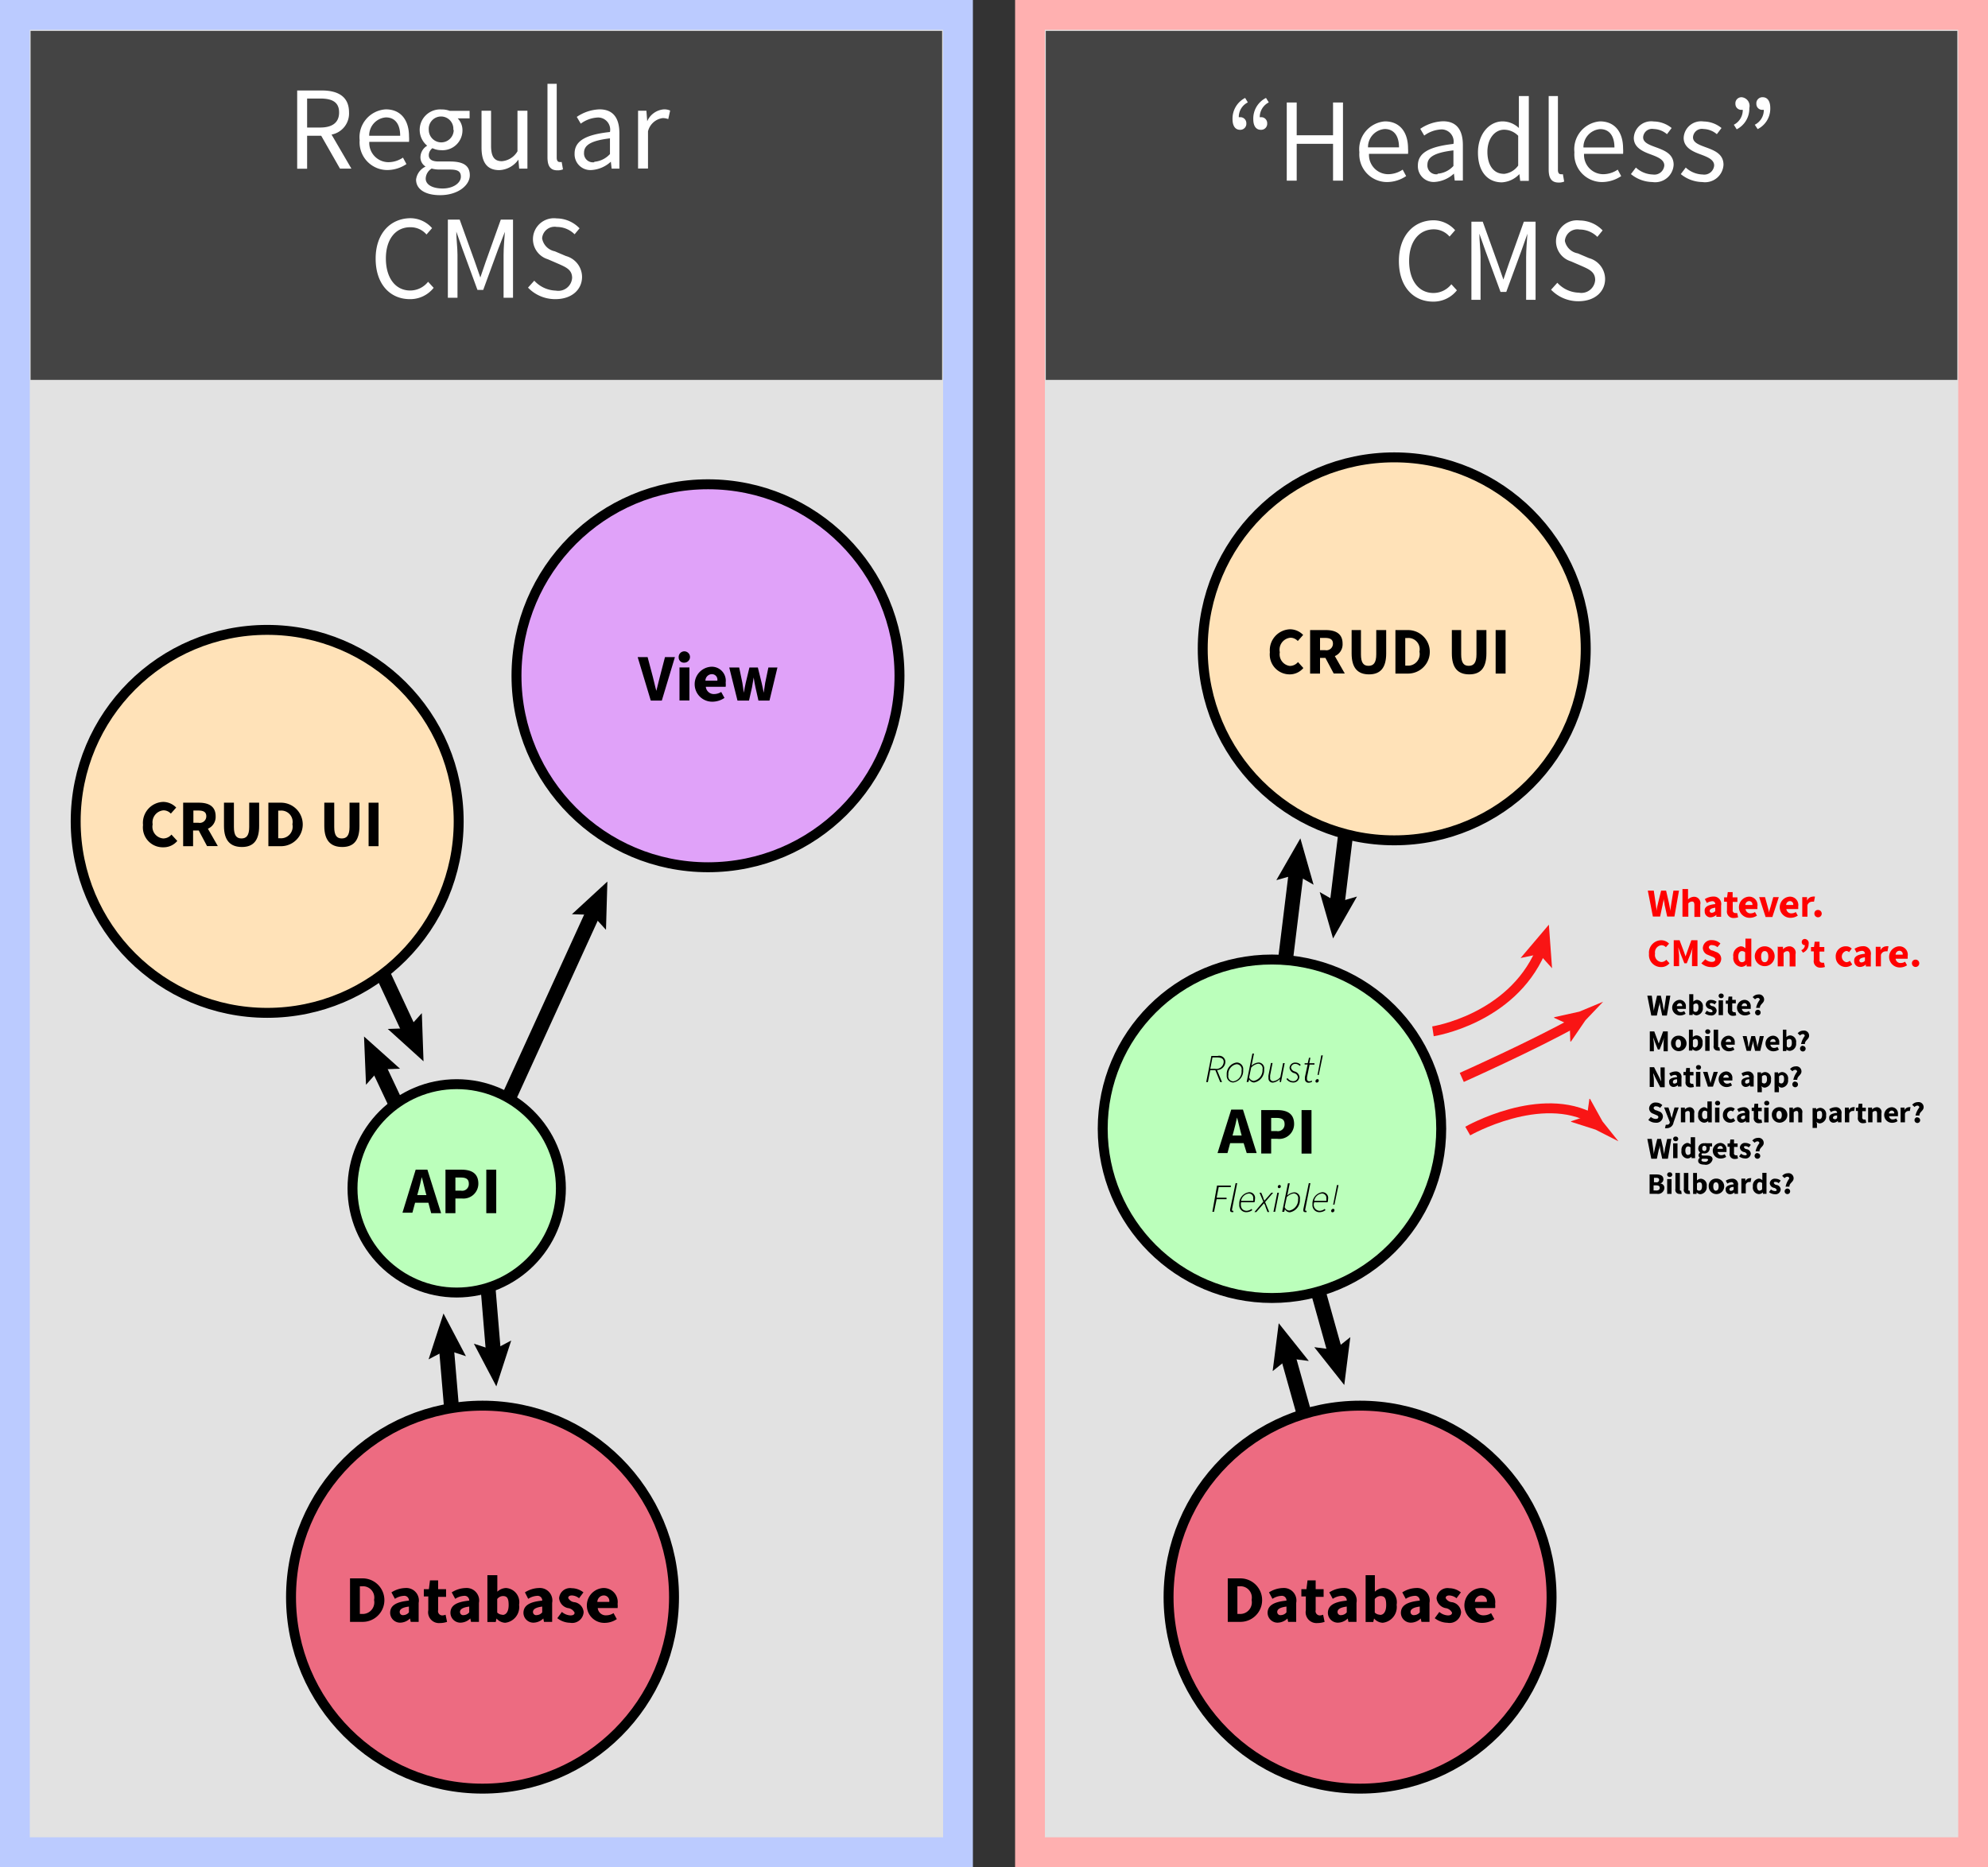 <?xml version="1.0"?>
<svg id="a6098772-ad5a-4285-b1c4-400267cf4b77" data-name="Layer 1" xmlns="http://www.w3.org/2000/svg" viewBox="0 0 200.15 187.99" width="200.15" height="187.99"><rect x="0" y="0" width="200.15" height="187.99" fill="#333333" stroke="none"/><title>headless</title><rect x="103.7" y="1.5" width="94.95" height="184.99" fill="#e2e2e2" stroke="#ffb0b0" stroke-miterlimit="10" stroke-width="3"></rect><rect x="105.29" y="3.11" width="91.77" height="35.14" fill="#444"></rect><line x1="41.36" y1="104.1" x2="37.62" y2="96.08" fill="none" stroke="#000" stroke-miterlimit="10" stroke-width="1.5"></line><polygon points="42.47 102.01 41.09 103.53 39.04 103.6 42.64 106.86 42.47 102.01"></polygon><line x1="37.95" y1="107.11" x2="39.95" y2="111.35" fill="none" stroke="#000" stroke-miterlimit="10" stroke-width="1.5"></line><polygon points="36.85 109.22 38.22 107.68 40.27 107.6 36.65 104.36 36.85 109.22"></polygon><circle cx="26.9" cy="82.7" r="19.28" fill="#ffe2b8" stroke="#000" stroke-miterlimit="10"></circle><path d="M21.59,86.07a1.84,1.84,0,0,1,1.3.57l-0.54.61a1,1,0,0,0-.74-0.33,1.21,1.21,0,0,0-1.09,1.41,1.18,1.18,0,0,0,1.06,1.42,1.08,1.08,0,0,0,.83-0.39L23,90a1.79,1.79,0,0,1-1.39.64,2,2,0,0,1-2.06-2.24A2.11,2.11,0,0,1,21.59,86.07Z" transform="translate(-5.15 -5.33)"></path><path d="M26,90.53l-0.84-1.58H24.59v1.58h-1V86.15h1.58c0.93,0,1.69.32,1.69,1.36a1.29,1.29,0,0,1-.78,1.26l1,1.75H26Zm-1.38-2.36h0.5a0.66,0.66,0,0,0,.8-0.65c0-.43-0.28-0.58-0.8-0.58h-0.5v1.23Z" transform="translate(-5.15 -5.33)"></path><path d="M27.7,86.15h1V88.6c0,0.86.27,1.15,0.76,1.15s0.78-.29.78-1.15V86.15h1V88.5c0,1.47-.6,2.11-1.73,2.11S27.7,90,27.7,88.5V86.15Z" transform="translate(-5.15 -5.33)"></path><path d="M32.17,86.15h1.24a2.19,2.19,0,0,1,.06,4.38h-1.3V86.15Zm1.18,3.58a1.17,1.17,0,0,0,1.24-1.41,1.14,1.14,0,0,0-1.24-1.37H33.16v2.78h0.19Z" transform="translate(-5.15 -5.33)"></path><path d="M37.8,86.15h1V88.6c0,0.86.27,1.15,0.76,1.15s0.78-.29.78-1.15V86.15h1V88.5c0,1.47-.6,2.11-1.73,2.11S37.8,90,37.8,88.5V86.15Z" transform="translate(-5.15 -5.33)"></path><path d="M42.26,86.15h1v4.38h-1V86.15Z" transform="translate(-5.15 -5.33)"></path><path d="M130.78,15.64a1.63,1.63,0,0,0-.91,1.49H130a0.6,0.6,0,0,1,.63.61,0.61,0.61,0,0,1-.63.66c-0.48,0-.76-0.38-0.76-1.08a2.33,2.33,0,0,1,1.27-2.13Zm2.11,0a1.66,1.66,0,0,0-.91,1.49h0.11a0.6,0.6,0,0,1,.64.61,0.61,0.61,0,0,1-.64.66c-0.48,0-.76-0.38-0.76-1.08a2.32,2.32,0,0,1,1.28-2.13Z" transform="translate(-5.15 -5.33)" fill="#fff"></path><path d="M134.7,15.65h1v3.3h3.66v-3.3h1v7.87h-1V19.81H135.7v3.71h-1V15.65Z" transform="translate(-5.15 -5.33)" fill="#fff"></path><path d="M144.58,17.55c1.49,0,2.33,1.07,2.33,2.73a3.53,3.53,0,0,1,0,.54h-3.93a1.94,1.94,0,0,0,1.94,2.05,2.63,2.63,0,0,0,1.45-.46l0.35,0.65a3.47,3.47,0,0,1-1.92.6,2.79,2.79,0,0,1-2.79-3A2.81,2.81,0,0,1,144.58,17.55ZM146,20.17c0-1.19-.53-1.85-1.44-1.85a1.82,1.82,0,0,0-1.68,1.85H146Z" transform="translate(-5.15 -5.33)" fill="#fff"></path><path d="M151.48,19.82a1.22,1.22,0,0,0-1.2-1.46,3.14,3.14,0,0,0-1.74.62l-0.4-.68a4.33,4.33,0,0,1,2.29-.76c1.43,0,2,.95,2,2.4v3.57h-0.82l-0.08-.7h0a3.16,3.16,0,0,1-1.93.84A1.59,1.59,0,0,1,147.9,22C147.9,20.74,149,20.1,151.48,19.82Zm-1.6,3a2.39,2.39,0,0,0,1.6-.78V20.47c-2,.24-2.62.72-2.62,1.46A0.89,0.89,0,0,0,149.89,22.87Z" transform="translate(-5.15 -5.33)" fill="#fff"></path><path d="M156.44,17.55a2.41,2.41,0,0,1,1.63.67l0-1V15h1v8.54H158.2l-0.08-.68h0a2.63,2.63,0,0,1-1.76.83c-1.46,0-2.41-1.1-2.41-3S155.11,17.55,156.44,17.55Zm0.1,5.29A2,2,0,0,0,158,22V19a2,2,0,0,0-1.42-.61c-0.94,0-1.68.9-1.68,2.23S155.52,22.83,156.54,22.83Z" transform="translate(-5.15 -5.33)" fill="#fff"></path><path d="M161,15h1v7.44c0,0.31.13,0.43,0.28,0.43a0.82,0.82,0,0,0,.22,0l0.13,0.74a1.32,1.32,0,0,1-.56.1c-0.74,0-1-.47-1-1.32V15Z" transform="translate(-5.15 -5.33)" fill="#fff"></path><path d="M166.23,17.55c1.49,0,2.33,1.07,2.33,2.73a3.53,3.53,0,0,1,0,.54h-3.93a1.94,1.94,0,0,0,1.94,2.05,2.63,2.63,0,0,0,1.45-.46l0.35,0.65a3.47,3.47,0,0,1-1.92.6,2.79,2.79,0,0,1-2.79-3A2.81,2.81,0,0,1,166.23,17.55Zm1.46,2.63c0-1.19-.53-1.85-1.44-1.85a1.82,1.82,0,0,0-1.68,1.85h3.12Z" transform="translate(-5.15 -5.33)" fill="#fff"></path><path d="M169.85,22.2a2.62,2.62,0,0,0,1.71.7,1,1,0,0,0,1.15-.91c0-.6-0.7-0.86-1.33-1.1-0.83-.3-1.74-0.7-1.74-1.68a1.75,1.75,0,0,1,2-1.65,2.91,2.91,0,0,1,1.81.66l-0.47.62a2.16,2.16,0,0,0-1.33-.52,0.9,0.9,0,0,0-1.07.84c0,0.54.64,0.76,1.29,1,0.84,0.31,1.78.66,1.78,1.76a1.86,1.86,0,0,1-2.13,1.74,3.51,3.51,0,0,1-2.17-.8Z" transform="translate(-5.15 -5.33)" fill="#fff"></path><path d="M174.87,22.2a2.62,2.62,0,0,0,1.71.7,1,1,0,0,0,1.15-.91c0-.6-0.7-0.86-1.33-1.1-0.83-.3-1.74-0.7-1.74-1.68a1.75,1.75,0,0,1,2-1.65,2.91,2.91,0,0,1,1.81.66l-0.47.62a2.16,2.16,0,0,0-1.33-.52,0.9,0.9,0,0,0-1.07.84c0,0.54.64,0.76,1.29,1,0.84,0.31,1.78.66,1.78,1.76a1.86,1.86,0,0,1-2.13,1.74,3.51,3.51,0,0,1-2.17-.8Z" transform="translate(-5.15 -5.33)" fill="#fff"></path><path d="M179.71,17.89a1.65,1.65,0,0,0,.9-1.5h-0.1a0.59,0.59,0,0,1-.64-0.6,0.61,0.61,0,0,1,.64-0.67,0.88,0.88,0,0,1,.76,1.09A2.33,2.33,0,0,1,180,18.35Zm2.11,0a1.66,1.66,0,0,0,.91-1.5h-0.11a0.59,0.59,0,0,1-.64-0.6,0.61,0.61,0,0,1,.64-0.67c0.48,0,.76.4,0.76,1.09a2.31,2.31,0,0,1-1.27,2.12Z" transform="translate(-5.15 -5.33)" fill="#fff"></path><path d="M149.5,27.51a2.91,2.91,0,0,1,2.15,1l-0.56.64a2.1,2.1,0,0,0-1.57-.73c-1.5,0-2.5,1.22-2.5,3.18s0.95,3.23,2.45,3.23a2.3,2.3,0,0,0,1.8-.88l0.56,0.61a3,3,0,0,1-2.39,1.14c-2,0-3.45-1.51-3.45-4.08S147.49,27.51,149.5,27.51Z" transform="translate(-5.15 -5.33)" fill="#fff"></path><path d="M153.24,27.65h1.19l1.52,4.22,0.56,1.61h0l0.55-1.61,1.51-4.22h1.18v7.87h-0.95V31.19c0-.7.08-1.63,0.13-2.33h0l-0.62,1.75-1.51,4.11h-0.58l-1.51-4.11-0.62-1.75h0c0,0.7.12,1.63,0.12,2.33v4.33h-0.92V27.65Z" transform="translate(-5.15 -5.33)" fill="#fff"></path><path d="M161.94,33.8a3.06,3.06,0,0,0,2.17,1,1.39,1.39,0,0,0,1.64-1.28c0-.8-0.58-1.06-1.32-1.39l-1.13-.49a2.11,2.11,0,0,1,.89-4.11,3.21,3.21,0,0,1,2.31,1l-0.53.65a2.53,2.53,0,0,0-1.79-.74,1.26,1.26,0,0,0-1.48,1.15A1.61,1.61,0,0,0,164,30.84l1.13,0.48a2.19,2.19,0,0,1,1.62,2.1c0,1.25-1,2.24-2.69,2.24a3.79,3.79,0,0,1-2.75-1.16Z" transform="translate(-5.15 -5.33)" fill="#fff"></path><rect x="1.5" y="1.5" width="94.95" height="184.99" fill="#e2e2e2" stroke="#bbcbff" stroke-miterlimit="10" stroke-width="3"></rect><rect x="3.08" y="3.11" width="91.77" height="35.14" fill="#444"></rect><line x1="59.89" y1="91.53" x2="50.86" y2="111.31" fill="none" stroke="#000" stroke-miterlimit="10" stroke-width="1.5"></line><polygon points="57.58 92.05 59.63 92.11 61.01 93.62 61.15 88.76 57.58 92.05"></polygon><line x1="41.36" y1="104.1" x2="37.62" y2="96.08" fill="none" stroke="#000" stroke-miterlimit="10" stroke-width="1.5"></line><polygon points="42.47 102.01 41.09 103.53 39.04 103.6 42.64 106.86 42.47 102.01"></polygon><line x1="37.95" y1="107.11" x2="39.95" y2="111.35" fill="none" stroke="#000" stroke-miterlimit="10" stroke-width="1.5"></line><polygon points="36.85 109.22 38.22 107.68 40.27 107.6 36.65 104.36 36.85 109.22"></polygon><line x1="44.91" y1="135.28" x2="45.57" y2="143.03" fill="none" stroke="#000" stroke-miterlimit="10" stroke-width="1.5"></line><polygon points="43.15 136.87 44.96 135.91 46.91 136.55 44.65 132.25 43.15 136.87"></polygon><line x1="49.71" y1="136.56" x2="49.05" y2="128.64" fill="none" stroke="#000" stroke-miterlimit="10" stroke-width="1.5"></line><polygon points="51.47 134.97 49.66 135.93 47.71 135.29 49.97 139.59 51.47 134.97"></polygon><line x1="129.56" y1="136.16" x2="131.66" y2="143.64" fill="none" stroke="#000" stroke-miterlimit="10" stroke-width="1.5"></line><polygon points="128.13 138.05 129.73 136.77 131.77 137.03 128.74 133.23 128.13 138.05"></polygon><line x1="134.52" y1="136.51" x2="132.38" y2="128.86" fill="none" stroke="#000" stroke-miterlimit="10" stroke-width="1.5"></line><polygon points="135.95 134.63 134.35 135.91 132.32 135.64 135.34 139.45 135.95 134.63"></polygon><circle cx="48.58" cy="160.81" r="19.28" fill="#ed6b81" stroke="#000" stroke-miterlimit="10"></circle><path d="M40.39,164.25h1.24a2.19,2.19,0,0,1,.06,4.38h-1.3v-4.38Zm1.18,3.58a1.17,1.17,0,0,0,1.24-1.41,1.14,1.14,0,0,0-1.24-1.37H41.38v2.78h0.19Z" transform="translate(-5.15 -5.33)"></path><path d="M46.32,166.49a0.46,0.46,0,0,0-.52-0.48,1.8,1.8,0,0,0-.89.3l-0.35-.65a2.76,2.76,0,0,1,1.42-.44,1.26,1.26,0,0,1,1.32,1.5v1.91H46.5l-0.07-.34h0a1.46,1.46,0,0,1-1,.42,1,1,0,0,1-1-1C44.44,167,45,166.62,46.32,166.49Zm-0.55,1.46a0.74,0.74,0,0,0,.55-0.28v-0.58c-0.71.09-.93,0.29-0.93,0.55A0.32,0.32,0,0,0,45.77,167.95Z" transform="translate(-5.15 -5.33)"></path><path d="M48.28,166.07H47.82v-0.73l0.51,0,0.11-.89h0.82v0.89h0.8v0.77h-0.8v1.34a0.43,0.43,0,0,0,.43.53,1,1,0,0,0,.32-0.07l0.15,0.72a2.39,2.39,0,0,1-.74.12,1.09,1.09,0,0,1-1.15-1.29v-1.35Z" transform="translate(-5.15 -5.33)"></path><path d="M52.39,166.49a0.46,0.46,0,0,0-.52-0.48,1.8,1.8,0,0,0-.89.3l-0.35-.65a2.75,2.75,0,0,1,1.42-.44,1.26,1.26,0,0,1,1.32,1.5v1.91H52.57l-0.07-.34h0a1.46,1.46,0,0,1-1,.42,1,1,0,0,1-1-1C50.51,167,51.07,166.62,52.39,166.49Zm-0.55,1.46a0.74,0.74,0,0,0,.55-0.28v-0.58c-0.7.09-.93,0.29-0.93,0.55A0.32,0.32,0,0,0,51.84,167.95Z" transform="translate(-5.15 -5.33)"></path><path d="M54.22,163.93h1v1.15l0,0.51a1.35,1.35,0,0,1,.88-0.37,1.43,1.43,0,0,1,1.31,1.69,1.59,1.59,0,0,1-1.4,1.81,1.21,1.21,0,0,1-.87-0.43h0l-0.08.35H54.22v-4.71Zm1.52,4c0.34,0,.62-0.29.62-1s-0.18-.9-0.58-0.9a0.76,0.76,0,0,0-.57.3v1.36A0.76,0.76,0,0,0,55.73,167.91Z" transform="translate(-5.15 -5.33)"></path><path d="M59.74,166.49a0.46,0.46,0,0,0-.52-0.48,1.8,1.8,0,0,0-.89.3L58,165.66a2.75,2.75,0,0,1,1.42-.44,1.26,1.26,0,0,1,1.32,1.5v1.91H59.92l-0.07-.34h0a1.46,1.46,0,0,1-1,.42,1,1,0,0,1-1-1C57.87,167,58.42,166.62,59.74,166.49Zm-0.55,1.46a0.74,0.74,0,0,0,.55-0.28v-0.58c-0.7.09-.93,0.29-0.93,0.55A0.32,0.32,0,0,0,59.19,167.95Z" transform="translate(-5.15 -5.33)"></path><path d="M61.72,167.63a1.44,1.44,0,0,0,.86.35c0.3,0,.42-0.11.42-0.28a0.86,0.86,0,0,0-.68-0.46,1.13,1.13,0,0,1-.88-1,1.11,1.11,0,0,1,1.28-1,1.92,1.92,0,0,1,1.17.42l-0.44.59a1.23,1.23,0,0,0-.71-0.28c-0.26,0-.38.09-0.38,0.26a0.79,0.79,0,0,0,.65.42,1.09,1.09,0,0,1,.9,1,1.16,1.16,0,0,1-1.37,1.07,2.15,2.15,0,0,1-1.28-.46Z" transform="translate(-5.15 -5.33)"></path><path d="M65.91,165.22a1.41,1.41,0,0,1,1.42,1.6,2,2,0,0,1,0,.42h-2a0.81,0.81,0,0,0,.87.73,1.34,1.34,0,0,0,.72-0.22l0.33,0.6a2.18,2.18,0,0,1-1.18.38A1.75,1.75,0,0,1,65.91,165.22Zm0.58,1.4a0.55,0.55,0,0,0-.56-0.65,0.66,0.66,0,0,0-.64.65h1.2Z" transform="translate(-5.15 -5.33)"></path><circle cx="26.9" cy="82.7" r="19.28" fill="#ffe2b8" stroke="#000" stroke-miterlimit="10"></circle><path d="M21.59,86.07a1.84,1.84,0,0,1,1.3.57l-0.54.61a1,1,0,0,0-.74-0.33,1.21,1.21,0,0,0-1.09,1.41,1.18,1.18,0,0,0,1.06,1.42,1.08,1.08,0,0,0,.83-0.39L23,90a1.79,1.79,0,0,1-1.39.64,2,2,0,0,1-2.06-2.24A2.11,2.11,0,0,1,21.59,86.07Z" transform="translate(-5.15 -5.33)"></path><path d="M26,90.53l-0.84-1.58H24.59v1.58h-1V86.15h1.58c0.93,0,1.69.32,1.69,1.36a1.29,1.29,0,0,1-.78,1.26l1,1.75H26Zm-1.38-2.36h0.5a0.66,0.66,0,0,0,.8-0.65c0-.43-0.28-0.58-0.8-0.58h-0.5v1.23Z" transform="translate(-5.15 -5.33)"></path><path d="M27.7,86.15h1V88.6c0,0.86.27,1.15,0.76,1.15s0.78-.29.78-1.15V86.15h1V88.5c0,1.47-.6,2.11-1.73,2.11S27.7,90,27.7,88.5V86.15Z" transform="translate(-5.15 -5.33)"></path><path d="M32.17,86.15h1.24a2.19,2.19,0,0,1,.06,4.38h-1.3V86.15Zm1.18,3.58a1.17,1.17,0,0,0,1.24-1.41,1.14,1.14,0,0,0-1.24-1.37H33.16v2.78h0.19Z" transform="translate(-5.15 -5.33)"></path><path d="M37.8,86.15h1V88.6c0,0.86.27,1.15,0.76,1.15s0.78-.29.78-1.15V86.15h1V88.5c0,1.47-.6,2.11-1.73,2.11S37.8,90,37.8,88.5V86.15Z" transform="translate(-5.15 -5.33)"></path><path d="M42.26,86.15h1v4.38h-1V86.15Z" transform="translate(-5.15 -5.33)"></path><circle cx="71.28" cy="68.04" r="19.28" fill="#e0a2f9" stroke="#000" stroke-miterlimit="10"></circle><path d="M69.35,71.49h1l0.53,2c0.13,0.48.21,0.92,0.35,1.4h0c0.13-.48.22-0.93,0.35-1.4l0.52-2h1l-1.32,4.38H70.67Z" transform="translate(-5.15 -5.33)"></path><path d="M73.48,71.53a0.57,0.57,0,1,1,.57.52A0.52,0.52,0,0,1,73.48,71.53Zm0.08,1h1v3.33h-1V72.54Z" transform="translate(-5.15 -5.33)"></path><path d="M76.79,72.46a1.41,1.41,0,0,1,1.42,1.6,1.93,1.93,0,0,1,0,.42h-2a0.81,0.81,0,0,0,.87.73A1.35,1.35,0,0,0,77.76,75l0.33,0.6a2.18,2.18,0,0,1-1.18.38A1.75,1.75,0,0,1,76.79,72.46Zm0.58,1.4a0.55,0.55,0,0,0-.56-0.65,0.66,0.66,0,0,0-.64.65h1.2Z" transform="translate(-5.15 -5.33)"></path><path d="M78.57,72.54h1l0.32,1.54c0.05,0.33.09,0.65,0.15,1h0c0.06-.34.11-0.67,0.19-1l0.37-1.54h0.85l0.38,1.54c0.08,0.33.14,0.65,0.21,1h0c0.06-.34.09-0.66,0.15-1l0.32-1.54h0.91l-0.8,3.33H81.51l-0.3-1.33c-0.07-.31-0.12-0.62-0.18-1h0c-0.06.36-.11,0.67-0.17,1l-0.3,1.33H79.4Z" transform="translate(-5.15 -5.33)"></path><circle cx="45.98" cy="119.65" r="10.49" fill="#bfb" stroke="#000" stroke-miterlimit="10"></circle><path d="M48.28,126.43H46.94l-0.27,1h-1L47,123.1h1.18l1.38,4.38h-1Zm-0.2-.77-0.11-.4c-0.12-.44-0.23-1-0.36-1.41h0c-0.1.46-.22,1-0.34,1.41l-0.11.4h0.94Z" transform="translate(-5.15 -5.33)"></path><path d="M50,123.1h1.6c1,0,1.71.35,1.71,1.41A1.5,1.5,0,0,1,51.65,126H51v1.48H50V123.1Zm1.54,2.11a0.67,0.67,0,0,0,.81-0.7c0-.46-0.28-0.62-0.81-0.62H51v1.32h0.54Z" transform="translate(-5.15 -5.33)"></path><path d="M54.11,123.1h1v4.38h-1V123.1Z" transform="translate(-5.15 -5.33)"></path><circle cx="136.93" cy="160.81" r="19.28" fill="#ed6b81" stroke="#000" stroke-miterlimit="10"></circle><path d="M128.74,164.25H130a2.19,2.19,0,0,1,.06,4.38h-1.3v-4.38Zm1.18,3.58a1.17,1.17,0,0,0,1.24-1.41,1.14,1.14,0,0,0-1.24-1.37h-0.19v2.78h0.19Z" transform="translate(-5.15 -5.33)"></path><path d="M134.67,166.49a0.46,0.46,0,0,0-.52-0.48,1.8,1.8,0,0,0-.89.3l-0.35-.65a2.75,2.75,0,0,1,1.42-.44,1.26,1.26,0,0,1,1.32,1.5v1.91h-0.81l-0.07-.34h0a1.46,1.46,0,0,1-1,.42,1,1,0,0,1-1-1C132.79,167,133.35,166.62,134.67,166.49Zm-0.55,1.46a0.74,0.74,0,0,0,.55-0.28v-0.58c-0.71.09-.93,0.29-0.93,0.55A0.32,0.32,0,0,0,134.12,167.95Z" transform="translate(-5.15 -5.33)"></path><path d="M136.63,166.07h-0.46v-0.73l0.51,0,0.11-.89h0.82v0.89h0.8v0.77h-0.8v1.34a0.43,0.43,0,0,0,.43.53,1,1,0,0,0,.32-0.07l0.15,0.72a2.39,2.39,0,0,1-.74.12,1.09,1.09,0,0,1-1.15-1.29v-1.35Z" transform="translate(-5.15 -5.33)"></path><path d="M140.74,166.49a0.46,0.46,0,0,0-.52-0.48,1.79,1.79,0,0,0-.89.3l-0.35-.65a2.75,2.75,0,0,1,1.42-.44,1.26,1.26,0,0,1,1.32,1.5v1.91h-0.81l-0.07-.34h0a1.46,1.46,0,0,1-1,.42,1,1,0,0,1-1-1C138.86,167,139.42,166.62,140.74,166.49Zm-0.55,1.46a0.74,0.74,0,0,0,.55-0.28v-0.58c-0.7.09-.93,0.29-0.93,0.55A0.32,0.32,0,0,0,140.19,167.95Z" transform="translate(-5.15 -5.33)"></path><path d="M142.57,163.93h1v1.15l0,0.51a1.35,1.35,0,0,1,.88-0.37,1.43,1.43,0,0,1,1.31,1.69,1.59,1.59,0,0,1-1.4,1.81,1.21,1.21,0,0,1-.87-0.43h0l-0.08.35h-0.77v-4.71Zm1.52,4c0.34,0,.62-0.29.62-1s-0.18-.9-0.58-0.9a0.76,0.76,0,0,0-.57.3v1.36A0.76,0.76,0,0,0,144.08,167.91Z" transform="translate(-5.15 -5.33)"></path><path d="M148.09,166.49a0.46,0.46,0,0,0-.52-0.48,1.79,1.79,0,0,0-.89.3l-0.35-.65a2.75,2.75,0,0,1,1.42-.44,1.26,1.26,0,0,1,1.32,1.5v1.91h-0.81l-0.07-.34h0a1.46,1.46,0,0,1-1,.42,1,1,0,0,1-1-1C146.21,167,146.77,166.62,148.09,166.49Zm-0.55,1.46a0.74,0.74,0,0,0,.55-0.28v-0.58c-0.7.09-.93,0.29-0.93,0.55A0.32,0.32,0,0,0,147.54,167.95Z" transform="translate(-5.15 -5.33)"></path><path d="M150.06,167.63a1.44,1.44,0,0,0,.86.35c0.29,0,.42-0.11.42-0.28a0.86,0.86,0,0,0-.68-0.46,1.13,1.13,0,0,1-.88-1,1.11,1.11,0,0,1,1.28-1,1.91,1.91,0,0,1,1.17.42l-0.44.59a1.23,1.23,0,0,0-.71-0.28c-0.26,0-.38.09-0.38,0.26a0.79,0.79,0,0,0,.65.42,1.09,1.09,0,0,1,.9,1,1.16,1.16,0,0,1-1.37,1.07,2.15,2.15,0,0,1-1.28-.46Z" transform="translate(-5.15 -5.33)"></path><path d="M154.26,165.22a1.41,1.41,0,0,1,1.42,1.6,2,2,0,0,1,0,.42h-2a0.81,0.81,0,0,0,.87.73,1.34,1.34,0,0,0,.72-0.22l0.33,0.6a2.17,2.17,0,0,1-1.18.38A1.75,1.75,0,0,1,154.26,165.22Zm0.58,1.4a0.55,0.55,0,0,0-.56-0.65,0.66,0.66,0,0,0-.64.65h1.2Z" transform="translate(-5.15 -5.33)"></path><path d="M171.05,95h0.6l0.18,1.22,0.11,0.82h0c0-.28.1-0.55,0.15-0.82L172.39,95h0.5l0.28,1.22,0.16,0.82h0c0-.28.07-0.56,0.1-0.82L173.63,95h0.56l-0.46,2.61H173l-0.26-1.18c0-.2-0.08-0.41-0.1-0.6h0c0,0.19-.06.4-0.1,0.6l-0.25,1.18h-0.73Z" transform="translate(-5.15 -5.33)" fill="red"></path><path d="M174.51,94.84h0.59v0.69l0,0.36a0.91,0.91,0,0,1,.61-0.27,0.64,0.64,0,0,1,.62.8v1.23h-0.59V96.48c0-.29-0.08-0.38-0.24-0.38a0.5,0.5,0,0,0-.37.19v1.34h-0.59v-2.8Z" transform="translate(-5.15 -5.33)" fill="red"></path><path d="M177.84,96.36a0.28,0.28,0,0,0-.31-0.29,1.07,1.07,0,0,0-.53.18l-0.21-.39a1.65,1.65,0,0,1,.85-0.26,0.75,0.75,0,0,1,.79.9v1.14h-0.48l0-.2h0a0.88,0.88,0,0,1-.58.25,0.57,0.57,0,0,1-.59-0.6C176.72,96.67,177.05,96.44,177.84,96.36Zm-0.33.87a0.44,0.44,0,0,0,.33-0.17V96.72c-0.42.06-.56,0.18-0.56,0.33A0.19,0.19,0,0,0,177.51,97.23Z" transform="translate(-5.15 -5.33)" fill="red"></path><path d="M179,96.12h-0.27V95.68l0.3,0,0.07-.53h0.49v0.53h0.48v0.46H179.6v0.8a0.26,0.26,0,0,0,.26.32,0.55,0.55,0,0,0,.19,0l0.09,0.43a1.42,1.42,0,0,1-.44.07,0.65,0.65,0,0,1-.68-0.77v-0.8Z" transform="translate(-5.15 -5.33)" fill="red"></path><path d="M181.24,95.61a0.84,0.84,0,0,1,.84,1,1.19,1.19,0,0,1,0,.25h-1.19a0.48,0.48,0,0,0,.52.43,0.8,0.8,0,0,0,.43-0.13l0.2,0.36a1.3,1.3,0,0,1-.7.22A1,1,0,0,1,181.24,95.61Zm0.34,0.84a0.33,0.33,0,0,0-.33-0.39,0.39,0.39,0,0,0-.38.39h0.71Z" transform="translate(-5.15 -5.33)" fill="red"></path><path d="M182.26,95.66h0.59l0.26,0.94,0.16,0.61h0c0-.21.1-0.42,0.15-0.61l0.26-.94h0.56l-0.65,2h-0.68Z" transform="translate(-5.15 -5.33)" fill="red"></path><path d="M185.35,95.61a0.84,0.84,0,0,1,.84,1,1.19,1.19,0,0,1,0,.25H185a0.48,0.48,0,0,0,.52.43,0.8,0.8,0,0,0,.43-0.13l0.2,0.36a1.3,1.3,0,0,1-.7.22A1,1,0,0,1,185.35,95.61Zm0.34,0.84a0.33,0.33,0,0,0-.33-0.39,0.39,0.39,0,0,0-.38.39h0.71Z" transform="translate(-5.15 -5.33)" fill="red"></path><path d="M186.6,95.66h0.48l0,0.35h0a0.66,0.66,0,0,1,.56-0.4,0.58,0.58,0,0,1,.24,0l-0.1.51a0.76,0.76,0,0,0-.22,0,0.49,0.49,0,0,0-.44.36v1.15H186.6v-2Z" transform="translate(-5.15 -5.33)" fill="red"></path><path d="M188.18,96.95a0.37,0.37,0,1,1-.36.37A0.35,0.35,0,0,1,188.18,96.95Z" transform="translate(-5.15 -5.33)" fill="red"></path><path d="M172.42,100a1.1,1.1,0,0,1,.77.34l-0.32.36a0.61,0.61,0,0,0-.44-0.2,0.72,0.72,0,0,0-.65.84,0.71,0.71,0,0,0,.63.85,0.64,0.64,0,0,0,.5-0.23l0.32,0.36a1.06,1.06,0,0,1-.83.38,1.21,1.21,0,0,1-1.23-1.33A1.25,1.25,0,0,1,172.42,100Z" transform="translate(-5.15 -5.33)" fill="red"></path><path d="M173.63,100h0.62l0.44,1.17,0.16,0.46h0l0.16-.46,0.42-1.17h0.62v2.61h-0.55v-1c0-.26,0-0.64.08-0.89h0l-0.21.6-0.4,1h-0.24l-0.4-1-0.21-.6h0c0,0.25.08,0.63,0.08,0.89v1h-0.54V100Z" transform="translate(-5.15 -5.33)" fill="red"></path><path d="M176.84,101.91a1,1,0,0,0,.64.27c0.24,0,.36-0.1.36-0.25s-0.15-.22-0.38-0.31l-0.34-.14a0.76,0.76,0,0,1-.53-0.71,0.84,0.84,0,0,1,.93-0.78,1.21,1.21,0,0,1,.84.34l-0.3.37a0.85,0.85,0,0,0-.54-0.21,0.27,0.27,0,0,0-.33.24,0.46,0.46,0,0,0,.4.31l0.33,0.14a0.72,0.72,0,0,1,.52.71,0.87,0.87,0,0,1-1,.81,1.44,1.44,0,0,1-1-.38Z" transform="translate(-5.15 -5.33)" fill="red"></path><path d="M180.39,100.61a0.65,0.65,0,0,1,.49.21l0-.3V99.84h0.59v2.8H181l0-.2h0a0.78,0.78,0,0,1-.53.24,0.88,0.88,0,0,1-.81-1A0.93,0.93,0,0,1,180.39,100.61Zm0.14,1.6a0.37,0.37,0,0,0,.32-0.18v-0.81a0.47,0.47,0,0,0-.33-0.13c-0.19,0-.36.18-0.36,0.55S180.3,102.21,180.53,102.21Z" transform="translate(-5.15 -5.33)" fill="red"></path><path d="M182.82,100.61a1,1,0,1,1-1,1A1,1,0,0,1,182.82,100.61Zm0,1.6c0.24,0,.36-0.22.36-0.56s-0.12-.56-0.36-0.56-0.36.22-.36,0.56S182.57,102.21,182.82,102.21Z" transform="translate(-5.15 -5.33)" fill="red"></path><path d="M184.18,100.66h0.48l0,0.25h0a0.92,0.92,0,0,1,.64-0.3,0.64,0.64,0,0,1,.62.8v1.23h-0.59v-1.16c0-.29-0.08-0.38-0.24-0.38a0.5,0.5,0,0,0-.37.19v1.34h-0.59v-2Z" transform="translate(-5.15 -5.33)" fill="red"></path><path d="M186.5,101a0.54,0.54,0,0,0,.36-0.51h0a0.29,0.29,0,0,1-.31-0.29,0.3,0.3,0,0,1,.31-0.33,0.42,0.42,0,0,1,.38.52,0.91,0.91,0,0,1-.57.86Z" transform="translate(-5.15 -5.33)" fill="red"></path><path d="M187.75,101.12h-0.27v-0.44l0.3,0,0.07-.53h0.49v0.53h0.48v0.46h-0.48v0.8a0.26,0.26,0,0,0,.26.32,0.55,0.55,0,0,0,.19,0l0.09,0.43a1.42,1.42,0,0,1-.44.07,0.65,0.65,0,0,1-.68-0.77v-0.8Z" transform="translate(-5.15 -5.33)" fill="red"></path><path d="M191,100.61a0.8,0.8,0,0,1,.58.23l-0.27.36a0.42,0.42,0,0,0-.28-0.12,0.58,0.58,0,0,0,0,1.13,0.57,0.57,0,0,0,.36-0.14l0.24,0.37a1,1,0,0,1-.66.25,1,1,0,0,1-1-1A1,1,0,0,1,191,100.61Z" transform="translate(-5.15 -5.33)" fill="red"></path><path d="M192.91,101.36a0.28,0.28,0,0,0-.31-0.29,1.06,1.06,0,0,0-.53.18l-0.21-.39a1.65,1.65,0,0,1,.85-0.26,0.75,0.75,0,0,1,.79.9v1.14H193l0-.2h0a0.87,0.87,0,0,1-.58.25,0.57,0.57,0,0,1-.59-0.6C191.79,101.67,192.12,101.44,192.91,101.36Zm-0.33.87a0.44,0.44,0,0,0,.33-0.17v-0.35c-0.42.06-.56,0.18-0.56,0.33A0.19,0.19,0,0,0,192.58,102.23Z" transform="translate(-5.15 -5.33)" fill="red"></path><path d="M194,100.66h0.48l0,0.35h0a0.66,0.66,0,0,1,.56-0.4,0.57,0.57,0,0,1,.24,0l-0.1.51a0.76,0.76,0,0,0-.22,0,0.49,0.49,0,0,0-.44.36v1.15H194v-2Z" transform="translate(-5.15 -5.33)" fill="red"></path><path d="M196.37,100.61a0.84,0.84,0,0,1,.84,1,1.18,1.18,0,0,1,0,.25H196a0.48,0.48,0,0,0,.52.43,0.8,0.8,0,0,0,.43-0.13l0.2,0.36a1.3,1.3,0,0,1-.7.22A1,1,0,0,1,196.37,100.61Zm0.34,0.84a0.33,0.33,0,0,0-.33-0.39,0.39,0.39,0,0,0-.38.39h0.71Z" transform="translate(-5.15 -5.33)" fill="red"></path><path d="M198,101.95a0.37,0.37,0,1,1-.36.37A0.36,0.36,0,0,1,198,101.95Z" transform="translate(-5.15 -5.33)" fill="red"></path><path d="M171,105.58h0.45l0.13,0.92,0.08,0.62h0c0-.21.08-0.42,0.11-0.62l0.21-.92h0.38l0.21,0.92c0,0.2.08,0.41,0.12,0.62h0c0-.21.05-0.42,0.08-0.62l0.13-.92h0.42l-0.35,2H172.5l-0.19-.89c0-.15-0.06-0.31-0.08-0.45h0c0,0.14,0,.3-0.08.45l-0.19.89H171.4Z" transform="translate(-5.15 -5.33)"></path><path d="M174.25,106a0.63,0.63,0,0,1,.63.72,0.89,0.89,0,0,1,0,.19H174a0.36,0.36,0,0,0,.39.32,0.6,0.6,0,0,0,.32-0.1l0.15,0.27a1,1,0,0,1-.53.17A0.78,0.78,0,0,1,174.25,106Zm0.26,0.63a0.25,0.25,0,0,0-.25-0.29,0.3,0.3,0,0,0-.29.29h0.54Z" transform="translate(-5.15 -5.33)"></path><path d="M175.19,105.43h0.44v0.75A0.61,0.61,0,0,1,176,106a0.64,0.64,0,0,1,.59.75,0.71,0.71,0,0,1-.63.81,0.54,0.54,0,0,1-.39-0.19h0l0,0.16h-0.35v-2.11Zm0.68,1.78c0.15,0,.28-0.13.28-0.44s-0.08-.4-0.26-0.4a0.34,0.34,0,0,0-.25.13v0.61A0.34,0.34,0,0,0,175.87,107.22Z" transform="translate(-5.15 -5.33)"></path><path d="M177,107.09a0.64,0.64,0,0,0,.38.16c0.13,0,.19,0,0.19-0.13a0.38,0.38,0,0,0-.3-0.2,0.51,0.51,0,0,1-.39-0.44,0.5,0.5,0,0,1,.57-0.47,0.86,0.86,0,0,1,.53.19l-0.2.26a0.55,0.55,0,0,0-.32-0.13c-0.11,0-.17,0-0.17.12a0.35,0.35,0,0,0,.29.19,0.49,0.49,0,0,1,.4.45,0.52,0.52,0,0,1-.61.48,1,1,0,0,1-.57-0.21Z" transform="translate(-5.15 -5.33)"></path><path d="M178.18,105.6a0.23,0.23,0,0,1,.26-0.23,0.23,0.23,0,0,1,.25.23,0.23,0.23,0,0,1-.25.23A0.24,0.24,0,0,1,178.18,105.6Zm0,0.45h0.44v1.49h-0.44V106Z" transform="translate(-5.15 -5.33)"></path><path d="M179.11,106.4H178.9v-0.33l0.23,0,0.05-.4h0.37V106h0.36v0.35h-0.36V107a0.19,0.19,0,0,0,.19.24,0.41,0.41,0,0,0,.14,0l0.07,0.32a1.1,1.1,0,0,1-.33.05,0.49,0.49,0,0,1-.51-0.58v-0.6Z" transform="translate(-5.15 -5.33)"></path><path d="M180.78,106a0.63,0.63,0,0,1,.63.72,0.89,0.89,0,0,1,0,.19h-0.89a0.36,0.36,0,0,0,.39.32,0.6,0.6,0,0,0,.32-0.1l0.15,0.27a1,1,0,0,1-.53.17A0.78,0.78,0,0,1,180.78,106Zm0.26,0.63a0.25,0.25,0,0,0-.25-0.29,0.3,0.3,0,0,0-.29.29H181Z" transform="translate(-5.15 -5.33)"></path><path d="M182.32,106a0.18,0.18,0,0,0-.2-0.19,0.38,0.38,0,0,0-.27.14l-0.24-.22a0.71,0.71,0,0,1,.55-0.27,0.51,0.51,0,0,1,.6.51c0,0.37-.45.48-0.42,0.84h-0.39A2,2,0,0,1,182.32,106Zm-0.19,1a0.28,0.28,0,0,1,0,.56A0.28,0.28,0,0,1,182.13,107Z" transform="translate(-5.15 -5.33)"></path><path d="M171.23,109.18h0.47l0.33,0.88,0.12,0.34h0l0.12-.34,0.32-.88h0.47v2h-0.42v-0.72c0-.19,0-0.48.06-0.67h0l-0.16.45-0.3.76h-0.18l-0.3-.76-0.16-.45h0c0,0.19.06,0.47,0.06,0.67v0.72h-0.41v-2Z" transform="translate(-5.15 -5.33)"></path><path d="M174.12,109.61a0.78,0.78,0,1,1-.73.78A0.73,0.73,0,0,1,174.12,109.61Zm0,1.21c0.18,0,.27-0.17.27-0.42s-0.09-.42-0.27-0.42-0.27.17-.27,0.42S173.94,110.82,174.12,110.82Z" transform="translate(-5.15 -5.33)"></path><path d="M175.14,109h0.44v0.75a0.61,0.61,0,0,1,.39-0.17,0.64,0.64,0,0,1,.59.75,0.71,0.71,0,0,1-.63.81,0.54,0.54,0,0,1-.39-0.19h0l0,0.16h-0.35V109Zm0.68,1.78c0.15,0,.28-0.13.28-0.44s-0.08-.4-0.26-0.4a0.34,0.34,0,0,0-.25.13v0.61A0.34,0.34,0,0,0,175.82,110.82Z" transform="translate(-5.15 -5.33)"></path><path d="M176.83,109.2a0.23,0.23,0,0,1,.26-0.23,0.23,0.23,0,0,1,.25.23,0.23,0.23,0,0,1-.25.23A0.24,0.24,0,0,1,176.83,109.2Zm0,0.45h0.44v1.49h-0.44v-1.49Z" transform="translate(-5.15 -5.33)"></path><path d="M177.69,109h0.44v1.66c0,0.09,0,.12.08,0.12h0.05l0.05,0.33a0.56,0.56,0,0,1-.22,0,0.4,0.4,0,0,1-.41-0.5V109Z" transform="translate(-5.15 -5.33)"></path><path d="M179.17,109.61a0.63,0.63,0,0,1,.63.72,0.89,0.89,0,0,1,0,.19h-0.89a0.36,0.36,0,0,0,.39.32,0.6,0.6,0,0,0,.32-0.1l0.15,0.27a1,1,0,0,1-.53.17A0.78,0.78,0,0,1,179.17,109.61Zm0.26,0.63a0.25,0.25,0,0,0-.25-0.29,0.3,0.3,0,0,0-.29.29h0.54Z" transform="translate(-5.15 -5.33)"></path><path d="M180.6,109.65H181l0.14,0.69c0,0.15,0,.29.07,0.44h0c0-.15.05-0.3,0.09-0.44l0.17-.69h0.38l0.17,0.69c0,0.15.06,0.29,0.09,0.44h0c0-.15,0-0.29.07-0.44l0.14-.69h0.41l-0.36,1.49h-0.52l-0.14-.59c0-.14-0.05-0.28-0.08-0.44h0c0,0.16,0,.3-0.08.44l-0.13.59H181Z" transform="translate(-5.15 -5.33)"></path><path d="M183.65,109.61a0.63,0.63,0,0,1,.63.72,0.89,0.89,0,0,1,0,.19h-0.89a0.36,0.36,0,0,0,.39.32,0.6,0.6,0,0,0,.32-0.1l0.15,0.27a1,1,0,0,1-.53.17A0.78,0.78,0,0,1,183.65,109.61Zm0.26,0.63a0.25,0.25,0,0,0-.25-0.29,0.3,0.3,0,0,0-.29.29h0.54Z" transform="translate(-5.15 -5.33)"></path><path d="M184.59,109H185v0.75a0.61,0.61,0,0,1,.39-0.17,0.64,0.64,0,0,1,.59.75,0.71,0.71,0,0,1-.63.81A0.54,0.54,0,0,1,185,111h0l0,0.16h-0.35V109Zm0.68,1.78c0.15,0,.28-0.13.28-0.44s-0.08-.4-0.26-0.4a0.34,0.34,0,0,0-.25.13v0.61A0.34,0.34,0,0,0,185.26,110.82Z" transform="translate(-5.15 -5.33)"></path><path d="M186.85,109.64a0.18,0.18,0,0,0-.2-0.19,0.38,0.38,0,0,0-.27.14l-0.24-.22a0.71,0.71,0,0,1,.55-0.27,0.51,0.51,0,0,1,.6.51c0,0.37-.45.48-0.42,0.84h-0.39A2,2,0,0,1,186.85,109.64Zm-0.19,1a0.28,0.28,0,0,1,0,.56A0.28,0.28,0,0,1,186.67,110.62Z" transform="translate(-5.15 -5.33)"></path><path d="M171.23,112.78h0.45l0.51,1,0.2,0.43h0c0-.21-0.06-0.48-0.06-0.72v-0.69h0.42v2h-0.45l-0.51-1-0.19-.43h0c0,0.22.06,0.48,0.06,0.71v0.69h-0.42v-2Z" transform="translate(-5.15 -5.33)"></path><path d="M174,113.78a0.21,0.21,0,0,0-.23-0.22,0.81,0.81,0,0,0-.4.14l-0.16-.29a1.23,1.23,0,0,1,.64-0.2,0.56,0.56,0,0,1,.59.67v0.85h-0.36l0-.15h0a0.65,0.65,0,0,1-.44.19,0.43,0.43,0,0,1-.44-0.45C173.14,114,173.38,113.84,174,113.78Zm-0.25.65a0.33,0.33,0,0,0,.25-0.13V114c-0.32,0-.42.13-0.42,0.25A0.14,0.14,0,0,0,173.73,114.43Z" transform="translate(-5.15 -5.33)"></path><path d="M174.85,113.59h-0.21v-0.33l0.23,0,0.05-.4h0.37v0.4h0.36v0.35h-0.36v0.6a0.19,0.19,0,0,0,.19.24,0.41,0.41,0,0,0,.14,0l0.07,0.32a1.1,1.1,0,0,1-.33.05,0.49,0.49,0,0,1-.51-0.58v-0.6Z" transform="translate(-5.15 -5.33)"></path><path d="M175.9,112.8a0.23,0.23,0,0,1,.26-0.23,0.23,0.23,0,0,1,.25.23,0.23,0.23,0,0,1-.25.23A0.24,0.24,0,0,1,175.9,112.8Zm0,0.45h0.44v1.49h-0.44v-1.49Z" transform="translate(-5.15 -5.33)"></path><path d="M176.61,113.25h0.45l0.19,0.7,0.12,0.46h0c0-.16.08-0.31,0.11-0.46l0.2-.7h0.42l-0.49,1.49h-0.51Z" transform="translate(-5.15 -5.33)"></path><path d="M178.93,113.21a0.63,0.63,0,0,1,.63.72,0.89,0.89,0,0,1,0,.19h-0.89a0.36,0.36,0,0,0,.39.32,0.6,0.6,0,0,0,.32-0.1l0.15,0.27a1,1,0,0,1-.53.17A0.78,0.78,0,0,1,178.93,113.21Zm0.26,0.63a0.25,0.25,0,0,0-.25-0.29,0.3,0.3,0,0,0-.29.29h0.54Z" transform="translate(-5.15 -5.33)"></path><path d="M181.27,113.78a0.21,0.21,0,0,0-.23-0.22,0.81,0.81,0,0,0-.4.14l-0.16-.29a1.23,1.23,0,0,1,.64-0.2,0.56,0.56,0,0,1,.59.67v0.85h-0.36l0-.15h0a0.65,0.65,0,0,1-.44.19,0.43,0.43,0,0,1-.44-0.45C180.44,114,180.69,113.84,181.27,113.78Zm-0.25.65a0.33,0.33,0,0,0,.25-0.13V114c-0.32,0-.42.13-0.42,0.25A0.14,0.14,0,0,0,181,114.43Z" transform="translate(-5.15 -5.33)"></path><path d="M182.53,114.86v0.44h-0.44v-2h0.36l0,0.15h0a0.65,0.65,0,0,1,.42-0.18,0.64,0.64,0,0,1,.58.76,0.71,0.71,0,0,1-.63.81,0.52,0.52,0,0,1-.35-0.16Zm0.24-.44c0.15,0,.28-0.13.28-0.44s-0.08-.4-0.26-0.4a0.34,0.34,0,0,0-.25.13v0.61A0.34,0.34,0,0,0,182.77,114.42Z" transform="translate(-5.15 -5.33)"></path><path d="M184.25,114.86v0.44h-0.44v-2h0.36l0,0.15h0a0.65,0.65,0,0,1,.42-0.18,0.64,0.64,0,0,1,.58.76,0.71,0.71,0,0,1-.63.81,0.52,0.52,0,0,1-.35-0.16Zm0.24-.44c0.15,0,.28-0.13.28-0.44s-0.08-.4-0.26-0.4a0.34,0.34,0,0,0-.25.13v0.61A0.34,0.34,0,0,0,184.49,114.42Z" transform="translate(-5.15 -5.33)"></path><path d="M186.08,113.24a0.18,0.18,0,0,0-.2-0.19,0.38,0.38,0,0,0-.27.14l-0.24-.22a0.71,0.71,0,0,1,.55-0.27,0.51,0.51,0,0,1,.6.51c0,0.37-.45.48-0.42,0.84H185.7A2,2,0,0,1,186.08,113.24Zm-0.19,1a0.28,0.28,0,0,1,0,.56A0.28,0.28,0,0,1,185.89,114.22Z" transform="translate(-5.15 -5.33)"></path><path d="M171.36,117.79a0.78,0.78,0,0,0,.48.2c0.18,0,.27-0.07.27-0.19s-0.11-.16-0.28-0.23l-0.25-.11a0.57,0.57,0,0,1-.4-0.54,0.63,0.63,0,0,1,.7-0.58,0.9,0.9,0,0,1,.63.26l-0.22.28a0.64,0.64,0,0,0-.41-0.16,0.21,0.21,0,0,0-.25.18,0.35,0.35,0,0,0,.3.23l0.25,0.1a0.54,0.54,0,0,1,.39.53,0.65,0.65,0,0,1-.74.61,1.09,1.09,0,0,1-.73-0.28Z" transform="translate(-5.15 -5.33)"></path><path d="M173,118.57a0.25,0.25,0,0,0,.26-0.2l0-.08-0.57-1.45h0.44l0.21,0.64c0,0.13.08,0.28,0.12,0.42h0l0.1-.42,0.18-.64h0.42l-0.52,1.51a0.67,0.67,0,0,1-.65.57,0.66,0.66,0,0,1-.21,0l0.08-.34Z" transform="translate(-5.15 -5.33)"></path><path d="M174.42,116.85h0.36l0,0.19h0a0.69,0.69,0,0,1,.48-0.23,0.48,0.48,0,0,1,.46.6v0.93h-0.44v-0.87c0-.22-0.06-0.28-0.18-0.28a0.37,0.37,0,0,0-.28.14v1h-0.44v-1.49Z" transform="translate(-5.15 -5.33)"></path><path d="M176.68,116.81a0.49,0.49,0,0,1,.37.16l0-.23v-0.51h0.44v2.11h-0.36l0-.15h0a0.59,0.59,0,0,1-.4.18,0.66,0.66,0,0,1-.61-0.78A0.7,0.7,0,0,1,176.68,116.81Zm0.11,1.2a0.28,0.28,0,0,0,.24-0.14v-0.61a0.35,0.35,0,0,0-.25-0.1c-0.14,0-.27.13-0.27,0.41S176.61,118,176.78,118Z" transform="translate(-5.15 -5.33)"></path><path d="M177.82,116.4a0.23,0.23,0,0,1,.26-0.23,0.23,0.23,0,0,1,.25.23,0.23,0.23,0,0,1-.25.23A0.24,0.24,0,0,1,177.82,116.4Zm0,0.45h0.44v1.49h-0.44v-1.49Z" transform="translate(-5.15 -5.33)"></path><path d="M179.37,116.81a0.6,0.6,0,0,1,.44.17l-0.2.27a0.32,0.32,0,0,0-.21-0.09,0.43,0.43,0,0,0,0,.85,0.43,0.43,0,0,0,.27-0.11l0.18,0.28a0.78,0.78,0,0,1-.5.19,0.72,0.72,0,0,1-.74-0.78A0.75,0.75,0,0,1,179.37,116.81Z" transform="translate(-5.15 -5.33)"></path><path d="M180.84,117.38a0.21,0.21,0,0,0-.23-0.22,0.81,0.81,0,0,0-.4.14l-0.16-.29a1.23,1.23,0,0,1,.64-0.2,0.56,0.56,0,0,1,.59.67v0.85h-0.36l0-.15h0a0.65,0.65,0,0,1-.44.19,0.43,0.43,0,0,1-.44-0.45C180,117.61,180.25,117.44,180.84,117.38Zm-0.25.65a0.33,0.33,0,0,0,.25-0.13v-0.26c-0.32,0-.42.13-0.42,0.25A0.14,0.14,0,0,0,180.59,118Z" transform="translate(-5.15 -5.33)"></path><path d="M181.72,117.19h-0.21v-0.33l0.23,0,0.05-.4h0.37v0.4h0.36v0.35h-0.36v0.6a0.19,0.19,0,0,0,.19.24,0.41,0.41,0,0,0,.14,0l0.07,0.32a1.1,1.1,0,0,1-.33.05,0.49,0.49,0,0,1-.51-0.58v-0.6Z" transform="translate(-5.15 -5.33)"></path><path d="M182.77,116.4a0.23,0.23,0,0,1,.26-0.23,0.23,0.23,0,0,1,.25.23,0.23,0.23,0,0,1-.25.23A0.24,0.24,0,0,1,182.77,116.4Zm0,0.45h0.44v1.49h-0.44v-1.49Z" transform="translate(-5.15 -5.33)"></path><path d="M184.27,116.81a0.78,0.78,0,1,1-.73.78A0.73,0.73,0,0,1,184.27,116.81Zm0,1.21c0.18,0,.27-0.17.27-0.42s-0.09-.42-0.27-0.42-0.27.17-.27,0.42S184.09,118,184.27,118Z" transform="translate(-5.15 -5.33)"></path><path d="M185.3,116.85h0.36l0,0.19h0a0.69,0.69,0,0,1,.48-0.23,0.48,0.48,0,0,1,.46.6v0.93H186.2v-0.87c0-.22-0.06-0.28-0.18-0.28a0.37,0.37,0,0,0-.28.14v1H185.3v-1.49Z" transform="translate(-5.15 -5.33)"></path><path d="M188.08,118.46v0.44h-0.44v-2H188l0,0.15h0a0.65,0.65,0,0,1,.42-0.18,0.64,0.64,0,0,1,.58.76,0.71,0.71,0,0,1-.63.81,0.52,0.52,0,0,1-.35-0.16Zm0.24-.44c0.15,0,.28-0.13.28-0.44s-0.08-.4-0.26-0.4a0.34,0.34,0,0,0-.25.13v0.61A0.34,0.34,0,0,0,188.32,118Z" transform="translate(-5.15 -5.33)"></path><path d="M190.11,117.38a0.21,0.21,0,0,0-.23-0.22,0.81,0.81,0,0,0-.4.14l-0.16-.29a1.23,1.23,0,0,1,.64-0.2,0.56,0.56,0,0,1,.59.67v0.85h-0.36l0-.15h0a0.65,0.65,0,0,1-.44.19,0.43,0.43,0,0,1-.44-0.45C189.27,117.61,189.52,117.44,190.11,117.38Zm-0.25.65a0.33,0.33,0,0,0,.25-0.13v-0.26c-0.32,0-.42.13-0.42,0.25A0.14,0.14,0,0,0,189.86,118Z" transform="translate(-5.15 -5.33)"></path><path d="M190.93,116.85h0.36l0,0.26h0a0.5,0.5,0,0,1,.42-0.3,0.43,0.43,0,0,1,.18,0l-0.07.38-0.16,0a0.37,0.37,0,0,0-.33.27v0.87h-0.44v-1.49Z" transform="translate(-5.15 -5.33)"></path><path d="M192.18,117.19H192v-0.33l0.23,0,0.05-.4h0.37v0.4H193v0.35h-0.36v0.6a0.19,0.19,0,0,0,.19.24,0.41,0.41,0,0,0,.14,0l0.07,0.32a1.1,1.1,0,0,1-.33.05,0.49,0.49,0,0,1-.51-0.58v-0.6Z" transform="translate(-5.15 -5.33)"></path><path d="M193.27,116.85h0.36l0,0.19h0a0.69,0.69,0,0,1,.48-0.23,0.48,0.48,0,0,1,.46.6v0.93h-0.44v-0.87c0-.22-0.06-0.28-0.18-0.28a0.37,0.37,0,0,0-.28.14v1h-0.44v-1.49Z" transform="translate(-5.15 -5.33)"></path><path d="M195.6,116.81a0.63,0.63,0,0,1,.63.72,0.89,0.89,0,0,1,0,.19h-0.89a0.36,0.36,0,0,0,.39.32,0.6,0.6,0,0,0,.32-0.1l0.15,0.27a1,1,0,0,1-.53.17A0.78,0.78,0,0,1,195.6,116.81Zm0.26,0.63a0.25,0.25,0,0,0-.25-0.29,0.3,0.3,0,0,0-.29.29h0.54Z" transform="translate(-5.15 -5.33)"></path><path d="M196.54,116.85h0.36l0,0.26h0a0.5,0.5,0,0,1,.42-0.3,0.43,0.43,0,0,1,.18,0l-0.07.38-0.16,0a0.37,0.37,0,0,0-.33.27v0.87h-0.44v-1.49Z" transform="translate(-5.15 -5.33)"></path><path d="M198.38,116.84a0.18,0.18,0,0,0-.2-0.19,0.38,0.38,0,0,0-.27.14l-0.24-.22a0.71,0.71,0,0,1,.55-0.27,0.51,0.51,0,0,1,.6.51c0,0.37-.45.48-0.42,0.84H198A2,2,0,0,1,198.38,116.84Zm-0.19,1a0.28,0.28,0,0,1,0,.56A0.28,0.28,0,0,1,198.19,117.82Z" transform="translate(-5.15 -5.33)"></path><path d="M171,120h0.45l0.13,0.92,0.08,0.62h0c0-.21.08-0.42,0.11-0.62L172,120h0.38l0.21,0.92c0,0.2.08,0.41,0.12,0.62h0c0-.21.05-0.42,0.08-0.62L173,120h0.42l-0.35,2H172.5l-0.19-.89c0-.15-0.06-0.31-0.08-0.45h0c0,0.14,0,.3-0.08.45l-0.19.89H171.4Z" transform="translate(-5.15 -5.33)"></path><path d="M173.6,120a0.23,0.23,0,0,1,.26-0.23,0.23,0.23,0,0,1,.25.23,0.23,0.23,0,0,1-.25.23A0.24,0.24,0,0,1,173.6,120Zm0,0.45h0.44v1.49h-0.44v-1.49Z" transform="translate(-5.15 -5.33)"></path><path d="M175,120.41a0.49,0.49,0,0,1,.37.16l0-.23v-0.51h0.44v2.11h-0.36l0-.15h0a0.59,0.59,0,0,1-.4.18,0.66,0.66,0,0,1-.61-0.78A0.7,0.7,0,0,1,175,120.41Zm0.11,1.2a0.28,0.28,0,0,0,.24-0.14v-0.61a0.35,0.35,0,0,0-.25-0.1c-0.14,0-.27.13-0.27,0.41S174.93,121.62,175.11,121.62Z" transform="translate(-5.15 -5.33)"></path><path d="M176.3,121.9h0a0.29,0.29,0,0,1-.14-0.25,0.36,0.36,0,0,1,.17-0.28h0a0.47,0.47,0,0,1-.2-0.39,0.55,0.55,0,0,1,.62-0.54,0.71,0.71,0,0,1,.23,0h0.54v0.32h-0.24a0.4,0.4,0,0,1,0,.2,0.51,0.51,0,0,1-.59.5l-0.18,0a0.13,0.13,0,0,0-.05.11c0,0.08.06,0.11,0.23,0.11H177c0.37,0,.57.11,0.57,0.38a0.69,0.69,0,0,1-.83.53c-0.35,0-.62-0.11-0.62-0.38A0.35,0.35,0,0,1,176.3,121.9Zm0.48,0.4a0.3,0.3,0,0,0,.34-0.18c0-.09-0.08-0.12-0.23-0.12h-0.15l-0.21,0a0.2,0.2,0,0,0-.08.15C176.45,122.24,176.58,122.3,176.78,122.3Zm0.17-1.35a0.21,0.21,0,1,0-.41,0A0.21,0.21,0,1,0,176.95,121Z" transform="translate(-5.15 -5.33)"></path><path d="M178.34,120.41a0.63,0.63,0,0,1,.63.72,0.89,0.89,0,0,1,0,.19h-0.89a0.36,0.36,0,0,0,.39.32,0.6,0.6,0,0,0,.32-0.1l0.15,0.27a1,1,0,0,1-.53.17A0.78,0.78,0,0,1,178.34,120.41ZM178.6,121a0.25,0.25,0,0,0-.25-0.29,0.3,0.3,0,0,0-.29.29h0.54Z" transform="translate(-5.15 -5.33)"></path><path d="M179.29,120.79h-0.21v-0.33l0.23,0,0.05-.4h0.37v0.4h0.36v0.35h-0.36v0.6a0.19,0.19,0,0,0,.19.24,0.41,0.41,0,0,0,.14,0l0.07,0.32a1.1,1.1,0,0,1-.33.05,0.49,0.49,0,0,1-.51-0.58v-0.6Z" transform="translate(-5.15 -5.33)"></path><path d="M180.44,121.49a0.64,0.64,0,0,0,.38.16c0.13,0,.19,0,0.19-0.13a0.38,0.38,0,0,0-.3-0.2,0.51,0.51,0,0,1-.39-0.44,0.5,0.5,0,0,1,.57-0.47,0.86,0.86,0,0,1,.53.19l-0.2.26a0.55,0.55,0,0,0-.32-0.13c-0.11,0-.17,0-0.17.12a0.35,0.35,0,0,0,.29.19,0.49,0.49,0,0,1,.4.45,0.52,0.52,0,0,1-.61.48,1,1,0,0,1-.57-0.21Z" transform="translate(-5.15 -5.33)"></path><path d="M182.28,120.44a0.18,0.18,0,0,0-.2-0.19,0.38,0.38,0,0,0-.27.14l-0.24-.22a0.71,0.71,0,0,1,.55-0.27,0.51,0.51,0,0,1,.6.51c0,0.37-.45.48-0.42,0.84H181.9A2,2,0,0,1,182.28,120.44Zm-0.19,1a0.28,0.28,0,0,1,0,.56A0.28,0.28,0,0,1,182.09,121.42Z" transform="translate(-5.15 -5.33)"></path><path d="M171.23,123.58h0.67c0.41,0,.72.11,0.72,0.49a0.43,0.43,0,0,1-.33.42h0a0.44,0.44,0,0,1,.43.46,0.64,0.64,0,0,1-.76.58h-0.73v-2Zm0.65,0.79a0.25,0.25,0,0,0,.31-0.24c0-.15-0.1-0.21-0.31-0.21h-0.21v0.45h0.2Zm0,0.83c0.24,0,.37-0.09.37-0.27s-0.12-.25-0.37-0.25h-0.25v0.51h0.25Z" transform="translate(-5.15 -5.33)"></path><path d="M173,123.6a0.23,0.23,0,0,1,.26-0.23,0.23,0.23,0,0,1,.25.23,0.23,0.23,0,0,1-.25.23A0.24,0.24,0,0,1,173,123.6Zm0,0.45h0.44v1.49H173V124Z" transform="translate(-5.15 -5.33)"></path><path d="M173.84,123.43h0.44v1.66c0,0.09,0,.12.08,0.12h0.05l0.05,0.33a0.56,0.56,0,0,1-.22,0,0.4,0.4,0,0,1-.41-0.5v-1.64Z" transform="translate(-5.15 -5.33)"></path><path d="M174.69,123.43h0.44v1.66c0,0.09,0,.12.08,0.12h0.05l0.05,0.33a0.56,0.56,0,0,1-.22,0,0.4,0.4,0,0,1-.41-0.5v-1.64Z" transform="translate(-5.15 -5.33)"></path><path d="M175.55,123.43H176v0.75a0.61,0.61,0,0,1,.39-0.17,0.64,0.64,0,0,1,.59.75,0.71,0.71,0,0,1-.63.81,0.54,0.54,0,0,1-.39-0.19h0l0,0.16h-0.35v-2.11Zm0.68,1.78c0.15,0,.28-0.13.28-0.44s-0.08-.4-0.26-0.4a0.34,0.34,0,0,0-.25.13v0.61A0.34,0.34,0,0,0,176.23,125.22Z" transform="translate(-5.15 -5.33)"></path><path d="M177.91,124a0.78,0.78,0,1,1-.73.78A0.73,0.73,0,0,1,177.91,124Zm0,1.21c0.18,0,.27-0.17.27-0.42s-0.09-.42-0.27-0.42-0.27.17-.27,0.42S177.73,125.22,177.91,125.22Z" transform="translate(-5.15 -5.33)"></path><path d="M179.69,124.58a0.21,0.21,0,0,0-.23-0.22,0.81,0.81,0,0,0-.4.14l-0.16-.29a1.23,1.23,0,0,1,.64-0.2,0.56,0.56,0,0,1,.59.67v0.85h-0.36l0-.15h0a0.65,0.65,0,0,1-.44.19,0.43,0.43,0,0,1-.44-0.45C178.85,124.81,179.1,124.64,179.69,124.58Zm-0.25.65a0.33,0.33,0,0,0,.25-0.13v-0.26c-0.32,0-.42.13-0.42,0.25A0.14,0.14,0,0,0,179.44,125.23Z" transform="translate(-5.15 -5.33)"></path><path d="M180.51,124h0.36l0,0.26h0a0.5,0.5,0,0,1,.42-0.3,0.43,0.43,0,0,1,.18,0l-0.07.38-0.16,0a0.37,0.37,0,0,0-.33.27v0.87h-0.44V124Z" transform="translate(-5.15 -5.33)"></path><path d="M182.21,124a0.49,0.49,0,0,1,.37.16l0-.23v-0.51H183v2.11h-0.36l0-.15h0a0.59,0.59,0,0,1-.4.18,0.66,0.66,0,0,1-.61-0.78A0.7,0.7,0,0,1,182.21,124Zm0.11,1.2a0.28,0.28,0,0,0,.24-0.14v-0.61a0.35,0.35,0,0,0-.25-0.1c-0.14,0-.27.13-0.27,0.41S182.14,125.22,182.32,125.22Z" transform="translate(-5.15 -5.33)"></path><path d="M183.45,125.09a0.64,0.64,0,0,0,.38.16c0.13,0,.19,0,0.19-0.13a0.38,0.38,0,0,0-.3-0.2,0.51,0.51,0,0,1-.39-0.44,0.5,0.5,0,0,1,.57-0.47,0.86,0.86,0,0,1,.53.19l-0.2.26a0.55,0.55,0,0,0-.32-0.13c-0.11,0-.17,0-0.17.12a0.35,0.35,0,0,0,.29.19,0.49,0.49,0,0,1,.4.45,0.52,0.52,0,0,1-.61.48,1,1,0,0,1-.57-0.21Z" transform="translate(-5.15 -5.33)"></path><path d="M185.29,124a0.18,0.18,0,0,0-.2-0.19,0.38,0.38,0,0,0-.27.14l-0.24-.22a0.71,0.71,0,0,1,.55-0.27,0.51,0.51,0,0,1,.6.51c0,0.37-.45.48-0.42,0.84h-0.39A2,2,0,0,1,185.29,124Zm-0.19,1a0.28,0.28,0,0,1,0,.56A0.28,0.28,0,0,1,185.11,125Z" transform="translate(-5.15 -5.33)"></path><path d="M149.42,109.17s7.83-1.2,10.81-8" transform="translate(-5.15 -5.33)" fill="none" stroke="#f91515" stroke-miterlimit="10"></path><polygon points="155.94 93.1 156.26 97.49 154.97 96.06 153.09 96.46 155.94 93.1" fill="#f91515"></polygon><path d="M152.32,113.81s7.37-3.29,11.52-5.63" transform="translate(-5.15 -5.33)" fill="none" stroke="#f91515" stroke-miterlimit="10"></path><path d="M163.19,108.53l-1.57-.72,0-.06,2.53-.56,2.4-1-1.78,1.87-1.46,2.14h-0.06Z" transform="translate(-5.15 -5.33)" fill="#f91515"></path><path d="M152.92,119.21S160.3,115,165.59,118" transform="translate(-5.15 -5.33)" fill="none" stroke="#f91515" stroke-miterlimit="10"></path><path d="M164.93,117.68l0.24-1.71h0.06l1.26,2.27,1.6,2-2.3-1.17-2.47-.79,0-.05Z" transform="translate(-5.15 -5.33)" fill="#f91515"></path><circle cx="128.06" cy="113.65" r="17.04" fill="#bfb" stroke="#000" stroke-miterlimit="10"></circle><path d="M130.36,120.43H129l-0.27,1h-1l1.38-4.38h1.18l1.38,4.38h-1Zm-0.2-.77-0.11-.4c-0.12-.44-0.23-1-0.36-1.41h0c-0.1.46-.22,1-0.34,1.41l-0.11.4h0.94Z" transform="translate(-5.15 -5.33)"></path><path d="M132.13,117.1h1.6c1,0,1.71.35,1.71,1.41a1.5,1.5,0,0,1-1.71,1.48h-0.6v1.48h-1V117.1Zm1.54,2.11a0.67,0.67,0,0,0,.81-0.7c0-.46-0.28-0.62-0.81-0.62h-0.54v1.32h0.54Z" transform="translate(-5.15 -5.33)"></path><path d="M136.19,117.1h1v4.38h-1V117.1Z" transform="translate(-5.15 -5.33)"></path><path d="M127.74,111.65a0.62,0.62,0,0,1,.78.58,0.85,0.85,0,0,1-.84.84l0.5,1.21H128l-0.49-1.2H127l-0.24,1.2h-0.17l0.52-2.63h0.66Zm-0.28,1.29a0.74,0.74,0,0,0,.89-0.69c0-.33-0.23-0.45-0.68-0.45h-0.45L127,112.94h0.46Z" transform="translate(-5.15 -5.33)"></path><path d="M128.66,113.57a1.16,1.16,0,0,1,1-1.26,0.66,0.66,0,0,1,.65.76,1.17,1.17,0,0,1-1,1.25A0.66,0.66,0,0,1,128.66,113.57Zm0.16,0a0.52,0.52,0,0,0,.5.64,1,1,0,0,0,.83-1.09,0.52,0.52,0,0,0-.5-0.64A1,1,0,0,0,128.82,113.55Z" transform="translate(-5.15 -5.33)"></path><path d="M130.66,114.28l0.58-2.87h0.16l-0.17.83-0.08.39h0a1.19,1.19,0,0,1,.71-0.32,0.58,0.58,0,0,1,.56.69,1.24,1.24,0,0,1-1,1.32,0.55,0.55,0,0,1-.5-0.31h0l-0.08.26h-0.14Zm0.46-1.47-0.21,1a0.54,0.54,0,0,0,.47.35,1.1,1.1,0,0,0,.88-1.15,0.47,0.47,0,0,0-.43-0.58A1.16,1.16,0,0,0,131.12,112.82Z" transform="translate(-5.15 -5.33)"></path><path d="M134.12,114.28H134l0-.31h0a1.14,1.14,0,0,1-.68.36,0.42,0.42,0,0,1-.46-0.47,1,1,0,0,1,0-.26l0.25-1.24h0.16l-0.24,1.22a1.07,1.07,0,0,0,0,.25,0.3,0.3,0,0,0,.34.36,1.13,1.13,0,0,0,.68-0.4l0.28-1.42h0.16Z" transform="translate(-5.15 -5.33)"></path><path d="M134.79,113.89a0.65,0.65,0,0,0,.54.3,0.46,0.46,0,0,0,.49-0.4,0.48,0.48,0,0,0-.37-0.41,0.63,0.63,0,0,1-.47-0.52,0.56,0.56,0,0,1,.6-0.54,0.72,0.72,0,0,1,.53.23l-0.11.1a0.57,0.57,0,0,0-.43-0.2,0.41,0.41,0,0,0-.44.38,0.51,0.51,0,0,0,.36.38,0.63,0.63,0,0,1,.48.54,0.6,0.6,0,0,1-.67.57,0.81,0.81,0,0,1-.64-0.36Z" transform="translate(-5.15 -5.33)"></path><path d="M136.8,112.51h-0.3l0-.13,0.31,0,0.13-.55h0.14l-0.11.55h0.52l0,0.14H137l-0.26,1.26a0.9,0.9,0,0,0,0,.15,0.23,0.23,0,0,0,.27.27,0.5,0.5,0,0,0,.23-0.07l0,0.12a0.67,0.67,0,0,1-.31.09,0.35,0.35,0,0,1-.4-0.38,1.53,1.53,0,0,1,0-.19Z" transform="translate(-5.15 -5.33)"></path><path d="M137.59,114.19a0.22,0.22,0,0,1,.2-0.21,0.13,0.13,0,0,1,.13.15,0.2,0.2,0,0,1-.19.2A0.13,0.13,0,0,1,137.59,114.19Zm0.53-2.31,0.05-.29h0.16l-0.06.29-0.35,1.68H137.8Z" transform="translate(-5.15 -5.33)"></path><path d="M127.68,124.7h1.39l0,0.15h-1.22l-0.21,1.07h1l0,0.15h-1l-0.26,1.27h-0.17Z" transform="translate(-5.15 -5.33)"></path><path d="M129.55,124.46h0.16l-0.52,2.64a0.38,0.38,0,0,0,0,.08,0.05,0.05,0,0,0,.06.06l0.07,0v0.13a0.28,0.28,0,0,1-.14,0,0.16,0.16,0,0,1-.18-0.17,0.57,0.57,0,0,1,0-.12Z" transform="translate(-5.15 -5.33)"></path><path d="M130.92,125.37a0.57,0.57,0,0,1,.58.68,1.13,1.13,0,0,1-.05.33H130.1c-0.1.6,0.19,0.86,0.57,0.86a0.85,0.85,0,0,0,.48-0.19l0.08,0.12a1,1,0,0,1-.58.21,0.7,0.7,0,0,1-.73-0.79A1.14,1.14,0,0,1,130.92,125.37Zm0.4,0.88a1,1,0,0,0,0-.23,0.44,0.44,0,0,0-.44-0.52,0.89,0.89,0,0,0-.78.74h1.19Z" transform="translate(-5.15 -5.33)"></path><path d="M132.34,126.32l-0.38-.9h0.17l0.2,0.48c0,0.12.08,0.21,0.12,0.32h0l0.28-.32,0.42-.48h0.18l-0.81.94,0.41,1h-0.17l-0.2-.52c0-.12-0.1-0.25-0.16-0.36h0c-0.09.12-.19,0.23-0.31,0.36l-0.46.53h-0.19Z" transform="translate(-5.15 -5.33)"></path><path d="M133.75,125.42h0.16l-0.38,1.92h-0.17Zm0.05-.6a0.17,0.17,0,0,1,.17-0.18,0.13,0.13,0,0,1,.13.14,0.17,0.17,0,0,1-.17.18A0.13,0.13,0,0,1,133.8,124.82Z" transform="translate(-5.15 -5.33)"></path><path d="M134.24,127.34l0.58-2.87H135l-0.17.84-0.08.39h0a1.19,1.19,0,0,1,.71-0.32,0.58,0.58,0,0,1,.56.69,1.24,1.24,0,0,1-1,1.32,0.55,0.55,0,0,1-.5-0.31h0l-0.08.26h-0.14Zm0.46-1.47-0.21,1a0.55,0.55,0,0,0,.47.35,1.1,1.1,0,0,0,.88-1.15,0.47,0.47,0,0,0-.43-0.58A1.16,1.16,0,0,0,134.7,125.87Z" transform="translate(-5.15 -5.33)"></path><path d="M136.92,124.46h0.16l-0.52,2.64a0.38,0.38,0,0,0,0,.08,0.05,0.05,0,0,0,.06.06l0.07,0v0.13a0.28,0.28,0,0,1-.14,0,0.16,0.16,0,0,1-.18-0.17,0.57,0.57,0,0,1,0-.12Z" transform="translate(-5.15 -5.33)"></path><path d="M138.28,125.37a0.57,0.57,0,0,1,.58.68,1.17,1.17,0,0,1-.05.33h-1.34a0.61,0.61,0,0,0,.57.86,0.85,0.85,0,0,0,.48-0.19l0.08,0.12a1,1,0,0,1-.58.21,0.7,0.7,0,0,1-.73-0.79A1.14,1.14,0,0,1,138.28,125.37Zm0.4,0.88a1.06,1.06,0,0,0,0-.23,0.44,0.44,0,0,0-.44-0.52,0.89,0.89,0,0,0-.78.74h1.19Z" transform="translate(-5.15 -5.33)"></path><path d="M139.17,127.25a0.22,0.22,0,0,1,.2-0.21,0.13,0.13,0,0,1,.13.15,0.2,0.2,0,0,1-.19.2A0.13,0.13,0,0,1,139.17,127.25Zm0.53-2.31,0.05-.29h0.16l-0.06.29-0.35,1.68h-0.13Z" transform="translate(-5.15 -5.33)"></path><line x1="134.57" y1="91.47" x2="135.87" y2="80.79" fill="none" stroke="#000" stroke-miterlimit="10" stroke-width="1.5"></line><polygon points="136.62 90.27 134.65 90.84 132.87 89.82 134.21 94.49 136.62 90.27"></polygon><line x1="130.55" y1="87.43" x2="129.46" y2="96.32" fill="none" stroke="#000" stroke-miterlimit="10" stroke-width="1.5"></line><polygon points="128.5 88.62 130.47 88.06 132.25 89.08 130.92 84.41 128.5 88.62"></polygon><circle cx="140.37" cy="65.33" r="19.28" fill="#ffe2b8" stroke="#000" stroke-miterlimit="10"></circle><path d="M135.05,68.69a1.84,1.84,0,0,1,1.3.57l-0.54.61a1,1,0,0,0-.74-0.33A1.21,1.21,0,0,0,134,71,1.18,1.18,0,0,0,135,72.38a1.07,1.07,0,0,0,.83-0.39l0.54,0.6a1.79,1.79,0,0,1-1.39.64A2,2,0,0,1,133,71,2.11,2.11,0,0,1,135.05,68.69Z" transform="translate(-5.15 -5.33)"></path><path d="M139.43,73.15l-0.84-1.58h-0.54v1.58h-1V68.77h1.58c0.93,0,1.69.32,1.69,1.36a1.29,1.29,0,0,1-.78,1.26l1,1.75h-1.11Zm-1.38-2.36h0.5a0.66,0.66,0,0,0,.8-0.65c0-.43-0.28-0.58-0.8-0.58h-0.5v1.23Z" transform="translate(-5.15 -5.33)"></path><path d="M141.17,68.77h1v2.45c0,0.86.27,1.15,0.76,1.15s0.78-.29.78-1.15V68.77h1v2.35c0,1.47-.6,2.11-1.73,2.11s-1.75-.64-1.75-2.11V68.77Z" transform="translate(-5.15 -5.33)"></path><path d="M145.64,68.77h1.24a2.19,2.19,0,0,1,.06,4.38h-1.3V68.77Zm1.18,3.58a1.17,1.17,0,0,0,1.24-1.41,1.14,1.14,0,0,0-1.24-1.37h-0.19v2.78h0.19Z" transform="translate(-5.15 -5.33)"></path><path d="M151.26,68.77h1v2.45c0,0.86.27,1.15,0.76,1.15s0.78-.29.78-1.15V68.77h1v2.35c0,1.47-.6,2.11-1.73,2.11s-1.75-.64-1.75-2.11V68.77Z" transform="translate(-5.15 -5.33)"></path><path d="M155.73,68.77h1v4.38h-1V68.77Z" transform="translate(-5.15 -5.33)"></path><path d="M39.38,22.31L37.49,19H36.07v3.32h-1V14.44h2.47c1.6,0,2.75.58,2.75,2.21a2.16,2.16,0,0,1-1.76,2.23l2,3.43H39.38Zm-3.31-4.14h1.32c1.22,0,1.9-.5,1.9-1.52s-0.67-1.4-1.9-1.4H36.07v2.93Z" transform="translate(-5.15 -5.33)" fill="#fff"></path><path d="M44,16.34c1.49,0,2.33,1.07,2.33,2.73a3.47,3.47,0,0,1,0,.54H42.33a1.94,1.94,0,0,0,1.94,2.05,2.64,2.64,0,0,0,1.45-.46l0.35,0.65a3.47,3.47,0,0,1-1.92.6,2.79,2.79,0,0,1-2.79-3A2.81,2.81,0,0,1,44,16.34ZM45.44,19c0-1.19-.53-1.85-1.44-1.85A1.82,1.82,0,0,0,42.32,19h3.12Z" transform="translate(-5.15 -5.33)" fill="#fff"></path><path d="M48,22.1v0a1.08,1.08,0,0,1-.52-0.95A1.37,1.37,0,0,1,48.16,20v0a2.06,2.06,0,0,1,1.44-3.65,2.33,2.33,0,0,1,.83.14h2v0.76h-1.2a1.69,1.69,0,0,1,.48,1.2,2,2,0,0,1-2.14,2,2,2,0,0,1-.88-0.2,0.88,0.88,0,0,0-.37.7c0,0.37.24,0.64,1,.64h1.13c1.36,0,2,.42,2,1.39s-1.14,2-3,2c-1.43,0-2.41-.56-2.41-1.57A1.68,1.68,0,0,1,48,22.1Zm1.7,2.21c1.12,0,1.85-.58,1.85-1.19s-0.42-.72-1.18-0.72h-1a2.85,2.85,0,0,1-.76-0.1,1.23,1.23,0,0,0-.6,1C48,23.92,48.68,24.31,49.74,24.31Zm1.09-5.9a1.24,1.24,0,1,0-2.47,0A1.24,1.24,0,1,0,50.83,18.41Z" transform="translate(-5.15 -5.33)" fill="#fff"></path><path d="M53.59,16.48h1V20c0,1.09.32,1.56,1.09,1.56a2,2,0,0,0,1.57-1V16.48h1v5.83H57.42l-0.08-.91h0a2.46,2.46,0,0,1-1.92,1.06c-1.24,0-1.79-.79-1.79-2.28V16.48Z" transform="translate(-5.15 -5.33)" fill="#fff"></path><path d="M60.2,13.77h1v7.44c0,0.31.13,0.43,0.28,0.43a0.81,0.81,0,0,0,.22,0l0.13,0.74a1.33,1.33,0,0,1-.56.1c-0.74,0-1-.47-1-1.32V13.77Z" transform="translate(-5.15 -5.33)" fill="#fff"></path><path d="M66.56,18.62a1.22,1.22,0,0,0-1.2-1.46,3.14,3.14,0,0,0-1.74.62l-0.4-.68a4.33,4.33,0,0,1,2.29-.76c1.43,0,2,.95,2,2.4v3.57H66.73l-0.08-.7h0a3.17,3.17,0,0,1-1.93.84A1.59,1.59,0,0,1,63,20.8C63,19.53,64.08,18.89,66.56,18.62Zm-1.6,3a2.39,2.39,0,0,0,1.6-.78V19.26c-2,.24-2.61.72-2.61,1.46A0.89,0.89,0,0,0,65,21.66Z" transform="translate(-5.15 -5.33)" fill="#fff"></path><path d="M69.41,16.48h0.82l0.08,1.06h0A2,2,0,0,1,72,16.34a1.46,1.46,0,0,1,.62.12l-0.19.86a1.63,1.63,0,0,0-.56-0.1,1.76,1.76,0,0,0-1.48,1.34v3.74h-1V16.48Z" transform="translate(-5.15 -5.33)" fill="#fff"></path><path d="M46.5,27.3a2.91,2.91,0,0,1,2.15,1l-0.56.64a2.1,2.1,0,0,0-1.57-.73C45,28.17,44,29.4,44,31.35s0.95,3.23,2.45,3.23a2.3,2.3,0,0,0,1.8-.88l0.56,0.61a3,3,0,0,1-2.39,1.14c-2,0-3.45-1.51-3.45-4.08S44.49,27.3,46.5,27.3Z" transform="translate(-5.15 -5.33)" fill="#fff"></path><path d="M50.24,27.44h1.19l1.52,4.22,0.56,1.61h0l0.55-1.61,1.51-4.22H56.8v7.87H55.85V31c0-.7.08-1.63,0.13-2.33h0L55.31,30.4,53.8,34.52H53.22L51.71,30.4l-0.62-1.75h0c0,0.7.12,1.63,0.12,2.33v4.33H50.24V27.44Z" transform="translate(-5.15 -5.33)" fill="#fff"></path><path d="M58.94,33.59a3.06,3.06,0,0,0,2.17,1,1.39,1.39,0,0,0,1.64-1.28c0-.8-0.58-1.06-1.32-1.39l-1.13-.49a2.11,2.11,0,0,1,.89-4.11,3.22,3.22,0,0,1,2.31,1L63,28.92a2.53,2.53,0,0,0-1.79-.74,1.26,1.26,0,0,0-1.48,1.15A1.61,1.61,0,0,0,61,30.63l1.13,0.48a2.19,2.19,0,0,1,1.62,2.1c0,1.25-1,2.24-2.69,2.24a3.79,3.79,0,0,1-2.75-1.16Z" transform="translate(-5.15 -5.33)" fill="#fff"></path></svg>